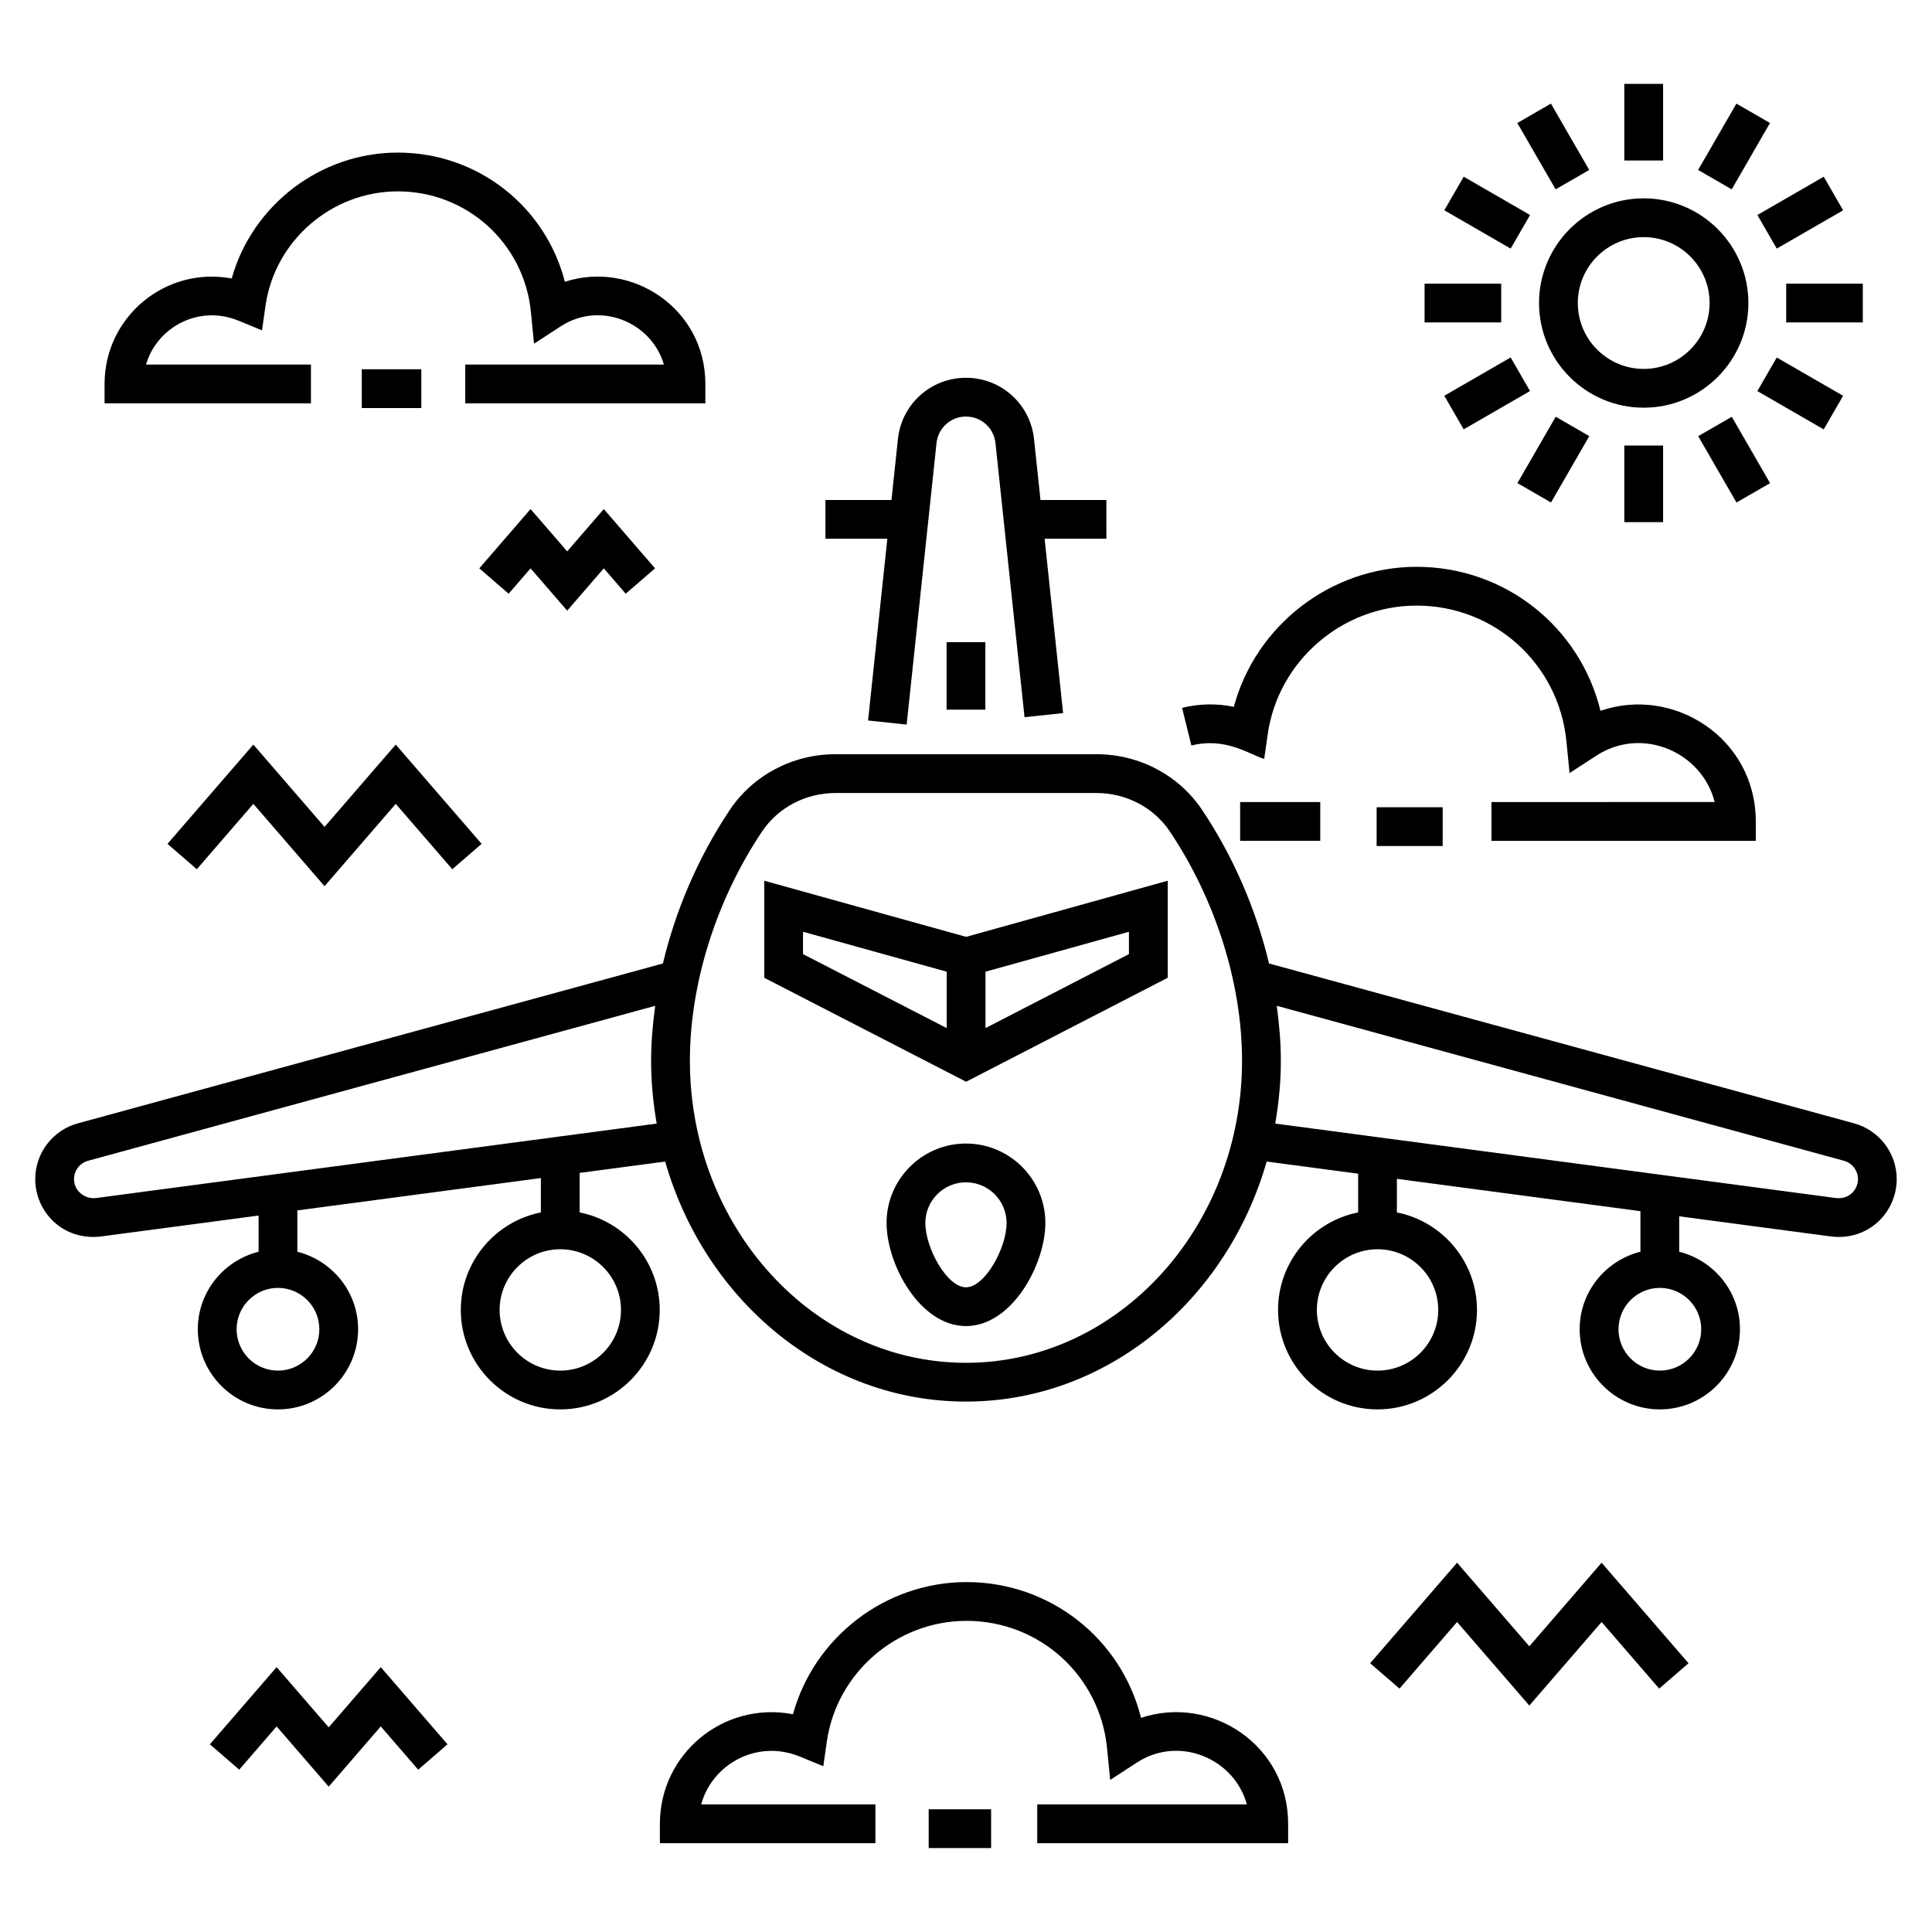 <?xml version="1.0" encoding="UTF-8"?>
<!-- Uploaded to: ICON Repo, www.svgrepo.com, Generator: ICON Repo Mixer Tools -->
<svg fill="#000000" width="800px" height="800px" version="1.1" viewBox="144 144 512 512" xmlns="http://www.w3.org/2000/svg">
 <g>
  <path d="m635.37 441.7-155.07-42.371c-3.394-14.262-9.449-28.316-17.703-40.66-6.195-9.266-16.695-14.801-28.086-14.801l-69.043 0.004c-11.391 0-21.891 5.531-28.082 14.797-8.258 12.344-14.312 26.402-17.707 40.664l-155.04 42.363c-6.652 1.801-11.301 7.879-11.301 14.773 0 8.664 7.301 16.371 17.359 15.219l41.832-5.555v9.594c-9.223 2.312-16.105 10.609-16.105 20.539 0 11.711 9.531 21.238 21.242 21.238 11.711 0 21.238-9.527 21.238-21.238 0-9.93-6.879-18.227-16.102-20.539v-10.957l64.535-8.57v9.105c-12.078 2.398-21.219 13.066-21.219 25.84 0 14.535 11.824 26.359 26.359 26.359 14.535 0 26.359-11.824 26.359-26.359 0-12.773-9.141-23.441-21.223-25.84v-10.473l22.66-3.008c10.555 36.805 42.293 63.609 79.707 63.609s69.152-26.805 79.707-63.613l24.234 3.219v10.266c-12.082 2.398-21.223 13.066-21.223 25.84 0 14.535 11.824 26.359 26.359 26.359s26.359-11.824 26.359-26.359c0-12.773-9.141-23.441-21.223-25.84v-8.902l64.539 8.57v10.75c-9.223 2.312-16.105 10.609-16.105 20.539 0 11.711 9.531 21.238 21.242 21.238s21.238-9.527 21.238-21.238c0-9.93-6.879-18.227-16.102-20.539v-9.387l40.387 5.363c9.934 1.102 17.258-6.555 17.258-15.23 0-6.875-4.641-12.949-11.285-14.77zm-406.74 54.566c0 6.043-4.918 10.961-10.961 10.961-6.047 0-10.965-4.918-10.965-10.961s4.918-10.961 10.965-10.961c6.043 0 10.961 4.918 10.961 10.961zm79.938-5.121c0 8.867-7.215 16.082-16.082 16.082-8.867 0-16.082-7.215-16.082-16.082 0-8.867 7.215-16.082 16.082-16.082 8.863 0.004 16.082 7.215 16.082 16.082zm216.58 0c0 8.867-7.215 16.082-16.082 16.082-8.867 0-16.082-7.215-16.082-16.082 0-8.867 7.215-16.082 16.082-16.082 8.867 0.004 16.082 7.215 16.082 16.082zm69.695 5.121c0 6.043-4.918 10.961-10.961 10.961-6.047 0-10.965-4.918-10.965-10.961s4.918-10.961 10.965-10.961c6.043 0 10.961 4.918 10.961 10.961zm-425.39-34.773c-3.059 0.324-5.836-1.926-5.832-5.019 0-2.266 1.523-4.262 3.719-4.856l150.3-41.066c-0.672 4.883-1.09 9.754-1.09 14.535 0 5.703 0.547 11.266 1.484 16.676zm230.54 43.668c-40.34 0-73.164-35.922-73.164-80.078 0-20.422 6.965-42.547 19.105-60.699 4.281-6.406 11.586-10.23 19.539-10.23h69.039c7.953 0 15.254 3.828 19.539 10.23 12.141 18.156 19.102 40.281 19.102 60.699 0 44.156-32.82 80.078-73.16 80.078zm230.66-43.656-148.7-19.746c0.938-5.414 1.484-10.973 1.484-16.676 0-4.781-0.414-9.652-1.09-14.539l150.31 41.07c2.191 0.602 3.723 2.598 3.723 4.859 0.004 2.711-2.234 5.371-5.727 5.031z"/>
  <path d="m346.53 377.4v25.719l53.5 27.551 53.43-27.551v-25.719l-53.43 14.875zm10.277 13.523 38.082 10.586v14.949l-38.082-19.609zm86.375 5.93-38.016 19.602v-14.945l38.016-10.582z"/>
  <path d="m399.99 447.05c-11.602 0-21.039 9.438-21.039 21.039 0 11.008 8.836 27.336 21.039 27.336 12.203 0 21.039-16.328 21.039-27.336 0-11.598-9.438-21.039-21.039-21.039zm0 38.098c-4.992 0-10.762-10.324-10.762-17.059 0-5.934 4.828-10.762 10.762-10.762 5.934 0 10.762 4.828 10.762 10.762 0 6.734-5.773 17.059-10.762 17.059z"/>
  <path d="m437.2 276.5h-17.461l-1.715-16.168c-0.98-9.242-8.73-16.215-18.031-16.215-9.301 0-17.051 6.973-18.031 16.215l-1.715 16.168h-17.5v10.277h16.41l-5.109 48.164 10.223 1.082 7.918-74.609c0.426-4.004 3.781-7.023 7.809-7.023s7.383 3.019 7.809 7.023l7.707 72.648 10.223-1.082-4.902-46.207h16.371z"/>
  <path d="m394.85 314.18h10.277v17.887h-10.277z"/>
  <path d="m211.14 341.32-22.754 26.309 7.773 6.727 14.98-17.324 18.867 21.816 18.871-21.816 14.984 17.324 7.773-6.727-22.758-26.309-18.871 21.816z"/>
  <path d="m284.61 294.62 9.699 11.215 9.703-11.215 5.812 6.719 7.773-6.723-13.586-15.711-9.703 11.215-9.699-11.215-13.59 15.711 7.773 6.723z"/>
  <path d="m549.29 580.28-19.148-22.145-23.035 26.637 7.773 6.727 15.262-17.648 19.148 22.141 19.148-22.141 15.262 17.648 7.773-6.727-23.035-26.637z"/>
  <path d="m217.31 601.52 13.801 15.957 13.797-15.957 9.914 11.461 7.773-6.723-17.688-20.449-13.797 15.953-13.801-15.953-17.688 20.449 7.773 6.723z"/>
  <path d="m239.88 241.86h15.773v10.277h-15.773z"/>
  <path d="m330.93 245.75c0-20.004-19.543-32.812-37.234-27.074-5.113-19.941-23.051-34.238-44.27-34.238-20.605 0-38.59 13.984-44.02 33.359-17.621-3.266-33.695 10.215-33.695 27.953v5.141h54.695v-10.277h-43.703c2.793-9.691 13.797-16.066 24.617-11.59l6.113 2.523 0.938-6.547c2.473-17.266 17.543-30.285 35.055-30.285 18.312 0 33.473 13.738 35.27 31.957l0.828 8.41 7.086-4.606c10.488-6.82 24.102-1.027 27.324 10.133l-52.641 0.004v10.277h63.633z"/>
  <path d="m508.82 357.93h17.504v10.277h-17.504z"/>
  <path d="m539.25 366.83h70.051v-5.141c0-22.125-21.828-35.992-41.156-29.316-5.406-22.188-25.238-38.16-48.727-38.16-22.785 0-42.652 15.582-48.438 37.094-4.535-0.926-9.195-0.844-13.719 0.281l2.473 9.977c9.121-2.258 15.23 2.301 19.289 3.562l0.938-6.547c2.781-19.434 19.746-34.09 39.457-34.09 20.613 0 37.684 15.465 39.703 35.973l0.828 8.41 7.086-4.606c12.273-7.981 28.105-0.812 31.367 12.281l-59.152 0.004z"/>
  <path d="m472.65 356.55h21.234v10.277h-21.234z"/>
  <path d="m390.11 623.48h16.543v10.277h-16.543z"/>
  <path d="m446.39 599.25c-5.246-20.938-24.031-35.98-46.258-35.98-21.574 0-40.398 14.695-45.984 35.023-18.477-3.535-35.27 10.531-35.27 29.031v5.141l57.113-0.004v-10.277h-46.168c2.828-10.488 14.637-17.434 26.246-12.637l6.113 2.523 0.938-6.547c2.613-18.23 18.523-31.98 37.016-31.98 19.336 0 35.352 14.508 37.246 33.746l0.828 8.41 7.086-4.606c11.273-7.324 25.879-0.957 29.125 11.09l-55.543 0.004v10.277h66.492v-5.141c0-20.836-20.445-34.254-38.98-28.074z"/>
  <path d="m551.86 224.3c0 15.297 12.441 27.742 27.738 27.742s27.742-12.445 27.742-27.742c0-15.297-12.445-27.738-27.742-27.738s-27.738 12.441-27.738 27.738zm27.738-17.461c9.629 0 17.465 7.832 17.465 17.461 0 9.629-7.832 17.465-17.465 17.465-9.629 0-17.461-7.832-17.461-17.465 0-9.629 7.832-17.461 17.461-17.461z"/>
  <path d="m574.46 166.23h10.277v20.305h-10.277z"/>
  <path d="m556.26 194.18-10.152-17.582 8.902-5.141 10.152 17.582z"/>
  <path d="m544.34 209.88-17.582-10.152 5.141-8.902 17.582 10.152z"/>
  <path d="m521.53 219.17h20.305v10.277h-20.305z"/>
  <path d="m531.89 257.78-5.137-8.902 17.586-10.148 5.137 8.902z"/>
  <path d="m556.28 254.44 8.902 5.137-10.148 17.586-8.902-5.137z"/>
  <path d="m574.46 262.07h10.277v20.301h-10.277z"/>
  <path d="m594.04 259.59 8.902-5.137 10.148 17.586-8.902 5.137z"/>
  <path d="m614.86 238.74 17.582 10.152-5.141 8.902-17.582-10.152z"/>
  <path d="m617.36 219.17h20.301v10.277h-20.301z"/>
  <path d="m627.31 190.83 5.137 8.902-17.586 10.148-5.137-8.902z"/>
  <path d="m602.92 194.18-8.902-5.137 10.148-17.586 8.902 5.137z"/>
 </g>
</svg>
